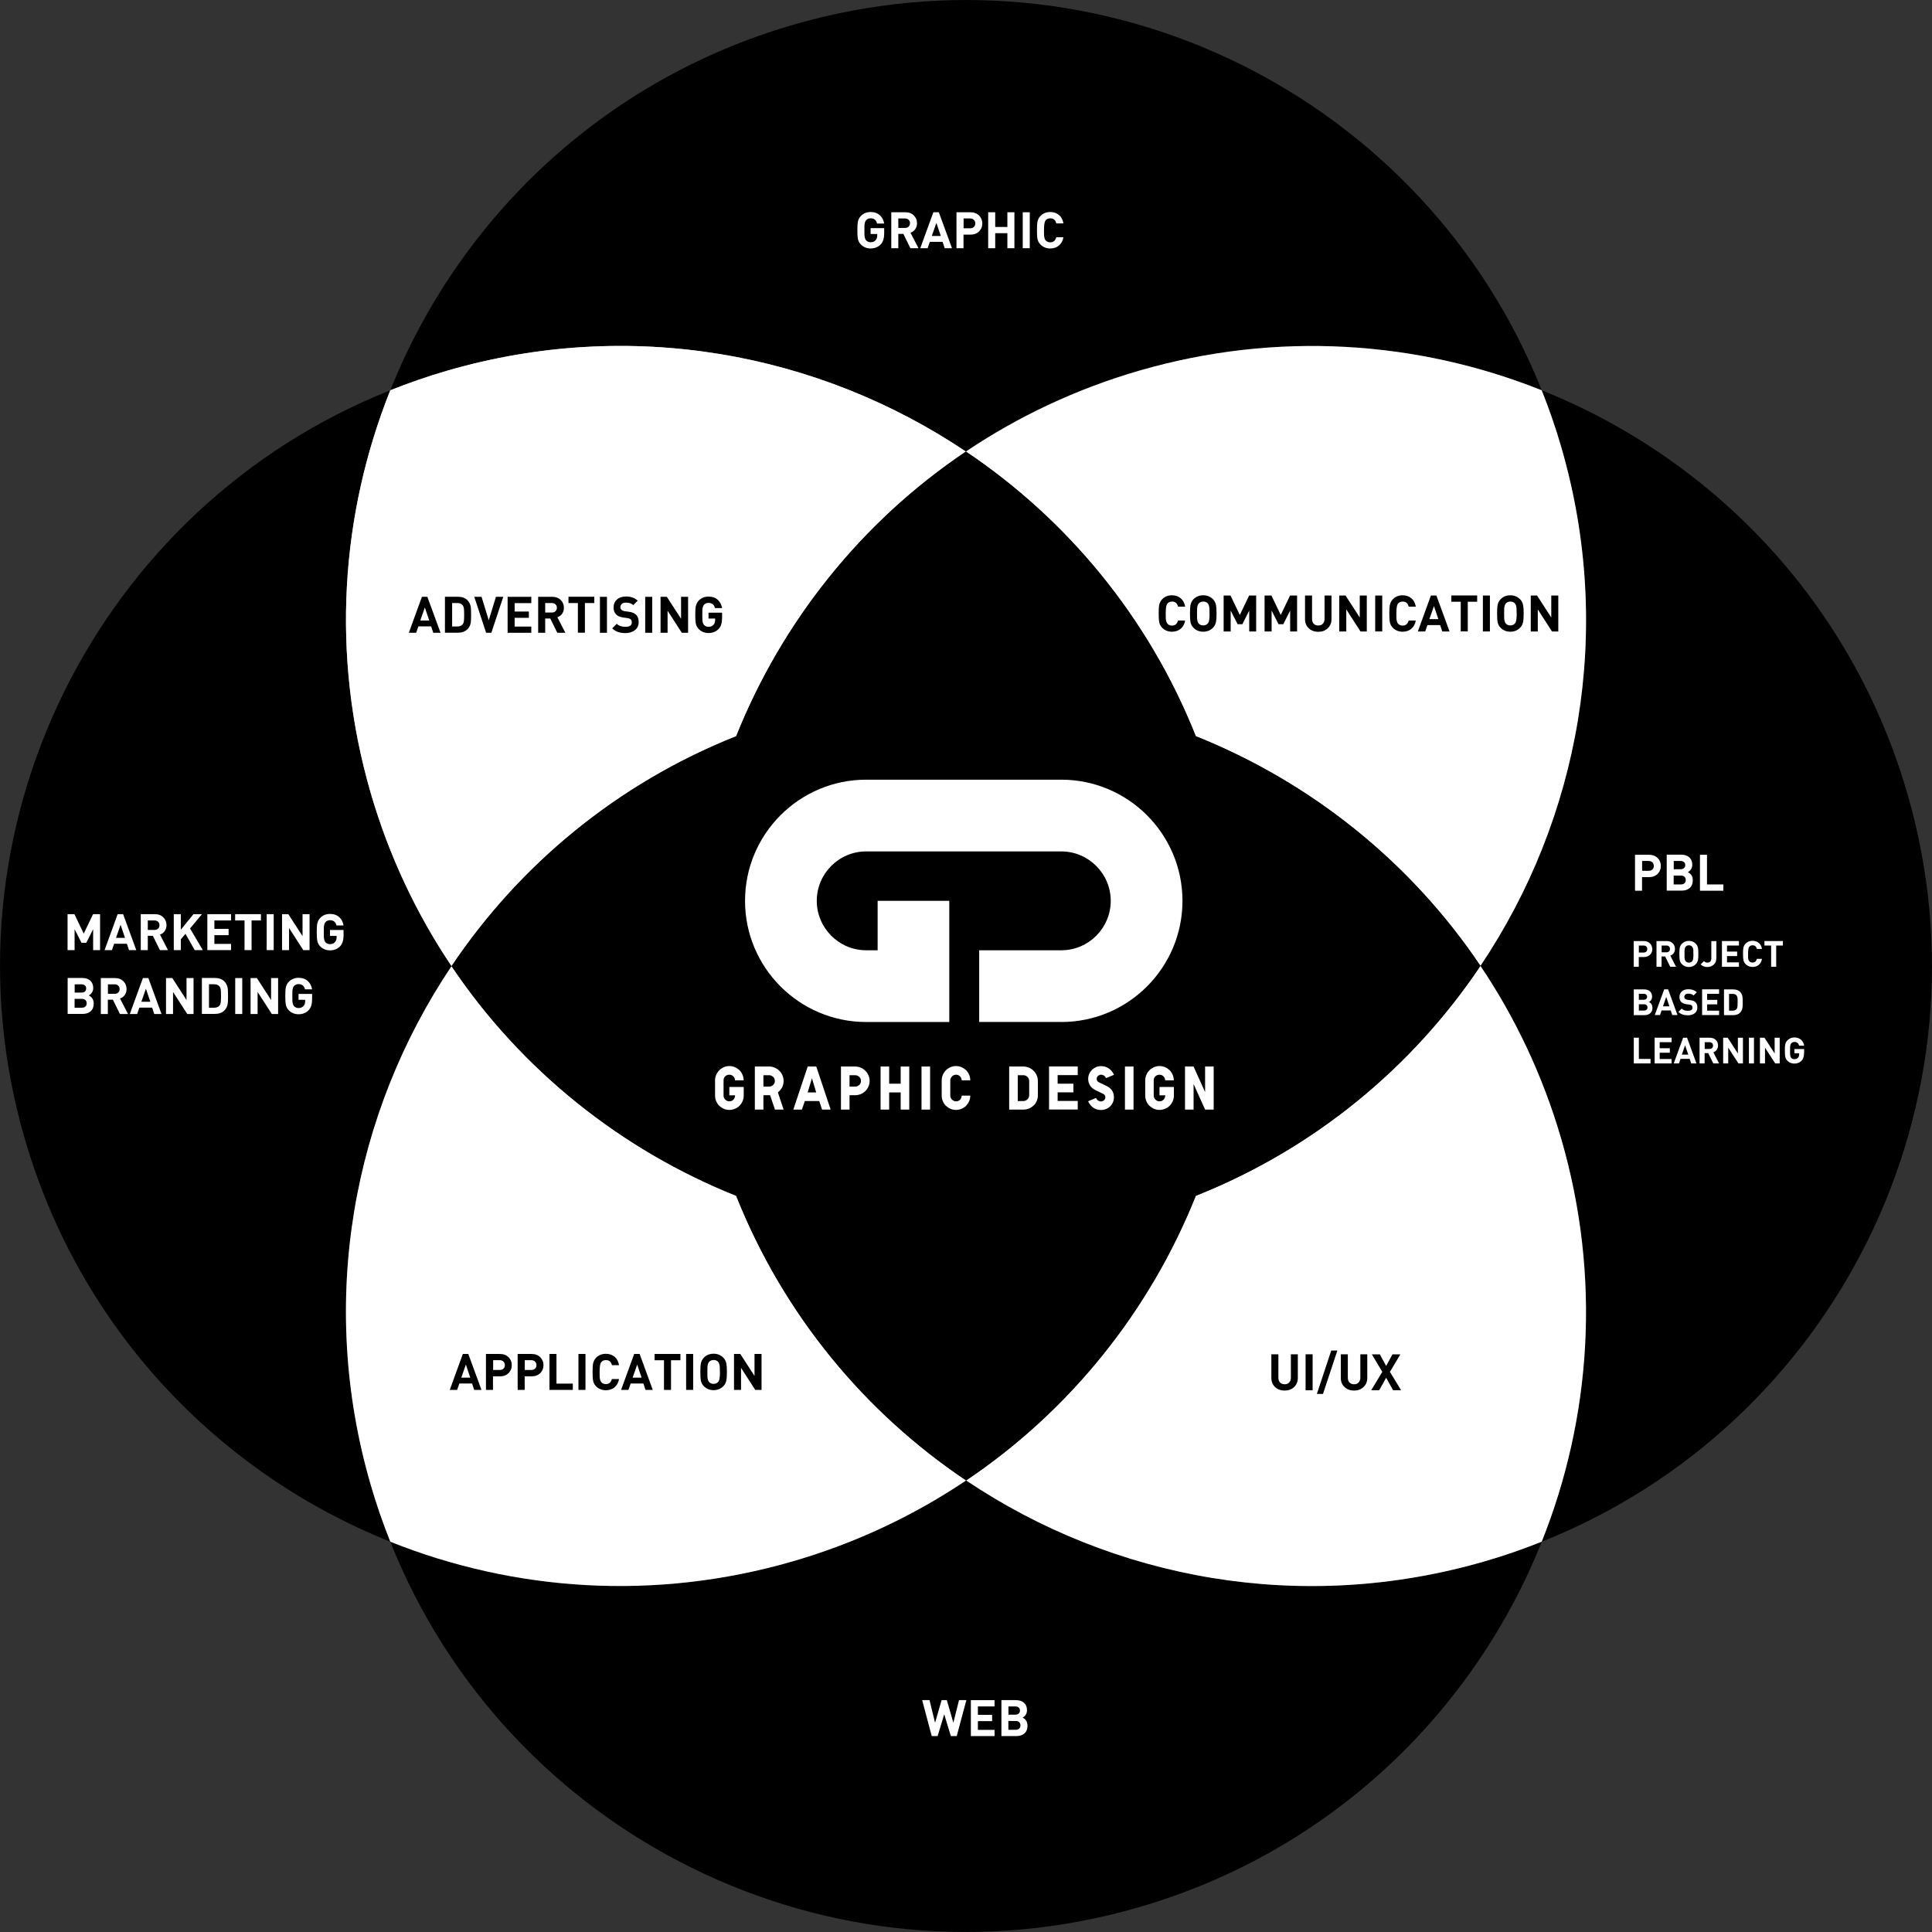 <?xml version="1.0" encoding="UTF-8"?>
<svg id="_レイヤー_2" data-name="レイヤー 2" xmlns="http://www.w3.org/2000/svg" viewBox="0 0 236.47 236.47">
  <rect x="0" y="0" width="236.47" height="236.47" fill="#333333" stroke="none"/>
  <defs>
    <style>
      .cls-1 {
        fill: #010000;
      }

      .cls-2 {
        fill: #fff;
      }

      .cls-3 {
        fill: #999;
      }
    </style>
  </defs>
  <g id="_レイアウト" data-name="レイアウト">
    <g>
      <path class="cls-1" d="M55.27,118.25c-4.27-6.35-7.65-13.47-9.9-21.21-4.9-16.89-3.67-34.11,2.4-49.27C11.88,62.04-7.96,101.53,3.03,139.38c6.78,23.35,23.79,40.94,44.74,49.32-.9-2.26-1.7-4.59-2.4-6.97-6.52-22.45-2.19-45.48,9.9-63.48Z"/>
      <path class="cls-1" d="M233.44,97.09c-6.78-23.35-23.79-40.94-44.74-49.32.9,2.26,1.7,4.59,2.4,6.97,6.52,22.45,2.19,45.48-9.9,63.48,4.27,6.35,7.65,13.47,9.9,21.21,4.9,16.89,3.67,34.11-2.4,49.27,35.89-14.27,55.73-53.76,44.74-91.62Z"/>
      <path class="cls-1" d="M118.25,181.2c-6.35,4.27-13.47,7.65-21.21,9.9-16.89,4.9-34.11,3.67-49.27-2.4,14.27,35.89,53.76,55.73,91.62,44.74,23.35-6.78,40.94-23.79,49.32-44.74-2.26.9-4.59,1.7-6.97,2.4-22.45,6.52-45.48,2.19-63.48-9.9Z"/>
      <path class="cls-2" d="M97.04,191.1c7.75-2.25,14.86-5.63,21.21-9.9-12.35-8.29-22.33-20.24-28.14-34.84-14-5.6-26.24-15.31-34.84-28.11-12.09,18-16.42,41.02-9.9,63.48.69,2.39,1.5,4.71,2.4,6.97,15.16,6.06,32.38,7.3,49.27,2.4Z"/>
      <path class="cls-2" d="M191.1,139.43c-2.25-7.75-5.63-14.86-9.9-21.21-8.29,12.35-20.24,22.33-34.84,28.14-5.6,14-15.31,26.24-28.11,34.84,18,12.09,41.03,16.42,63.48,9.9,2.39-.69,4.71-1.5,6.97-2.4,6.06-15.16,7.3-32.38,2.4-49.27Z"/>
      <path class="cls-1" d="M118.22,55.27c6.35-4.27,13.47-7.65,21.21-9.9,16.89-4.9,34.11-3.67,49.27,2.4C174.43,11.88,134.94-7.96,97.09,3.03c-23.35,6.78-40.94,23.79-49.32,44.74,2.26-.9,4.59-1.7,6.97-2.4,22.45-6.52,45.48-2.19,63.48,9.9Z"/>
      <path class="cls-3" d="M45.37,97.04c2.25,7.75,5.63,14.86,9.9,21.21,8.29-12.35,20.24-22.33,34.84-28.14,5.6-14,15.31-26.24,28.11-34.84-18-12.09-41.02-16.42-63.48-9.9-2.39.69-4.71,1.5-6.97,2.4-6.06,15.16-7.3,32.38-2.4,49.27Z"/>
      <path class="cls-2" d="M45.37,97.04c2.25,7.75,5.63,14.86,9.9,21.21,8.29-12.35,20.24-22.33,34.84-28.14,5.6-14,15.31-26.24,28.11-34.84-18-12.09-41.02-16.42-63.48-9.9-2.39.69-4.71,1.5-6.97,2.4-6.06,15.16-7.3,32.38-2.4,49.27Z"/>
      <path class="cls-2" d="M139.43,45.37c-7.75,2.25-14.86,5.63-21.21,9.9,12.35,8.29,22.33,20.24,28.14,34.84,14,5.6,26.24,15.31,34.84,28.11,12.09-18,16.42-41.02,9.9-63.48-.69-2.39-1.5-4.71-2.4-6.97-15.16-6.06-32.38-7.3-49.27-2.4Z"/>
      <path class="cls-1" d="M146.36,90.11c-5.81-14.6-15.79-26.55-28.14-34.84-12.79,8.6-22.51,20.84-28.11,34.84-14.6,5.81-26.55,15.79-34.84,28.14,8.6,12.79,20.84,22.51,34.84,28.11,5.81,14.6,15.79,26.55,28.14,34.84,12.79-8.6,22.51-20.84,28.11-34.84,14.6-5.81,26.55-15.79,34.84-28.14-8.6-12.79-20.84-22.51-34.84-28.11Z"/>
      <g>
        <path class="cls-2" d="M118.28,208.09l-1.18,4.4h-.72l-.81-2.67-.81,2.67h-.72l-1.17-4.4h.9l.68,2.77.8-2.77h.64l.8,2.77.69-2.77h.9Z"/>
        <path class="cls-2" d="M121.73,212.49h-2.9v-4.4h2.9v.77h-2.04v1.03h1.74v.77h-1.74v1.07h2.04v.77Z"/>
        <path class="cls-2" d="M125.76,211.23c0,.4-.12.71-.37.93-.25.22-.57.33-.98.33h-1.84v-4.4h1.77c.42,0,.76.11,1,.33.24.22.36.52.36.9,0,.22-.06.42-.18.6-.1.14-.22.24-.36.31.4.19.6.52.6.99ZM124.84,209.37c0-.15-.05-.28-.15-.37-.1-.09-.24-.14-.42-.14h-.84v1.01h.84c.18,0,.32-.05.42-.14.1-.09.15-.22.15-.37ZM124.9,211.18c0-.16-.05-.29-.15-.39-.1-.1-.24-.15-.43-.15h-.9v1.08h.9c.18,0,.33-.05.43-.15s.15-.23.15-.39Z"/>
      </g>
      <g>
        <path d="M58.94,170.12h-.9l-.26-.78h-1.56l-.27.78h-.9l1.6-4.4h.67l1.61,4.4ZM57.56,168.62l-.54-1.6-.56,1.6h1.09Z"/>
        <path d="M62.64,167.09c0,.39-.13.71-.38.96-.27.27-.63.41-1.07.41h-.85v1.66h-.86v-4.4h1.71c.44,0,.8.14,1.07.41.25.26.38.58.38.96ZM61.79,167.09c0-.18-.06-.33-.17-.44-.12-.11-.27-.17-.46-.17h-.8v1.2h.8c.19,0,.35-.05.46-.16.12-.11.17-.25.17-.44Z"/>
        <path d="M66.52,167.09c0,.39-.13.71-.38.96-.27.27-.63.41-1.07.41h-.85v1.66h-.86v-4.4h1.71c.44,0,.8.14,1.07.41.25.26.38.58.38.96ZM65.66,167.09c0-.18-.06-.33-.17-.44-.12-.11-.27-.17-.46-.17h-.8v1.2h.8c.19,0,.35-.05.46-.16.12-.11.17-.25.17-.44Z"/>
        <path d="M70.1,170.12h-2.85v-4.4h.86v3.63h2v.77Z"/>
        <path d="M71.66,170.12h-.86v-4.4h.86v4.4Z"/>
        <path d="M75.77,168.77c-.07.45-.26.79-.56,1.04-.28.23-.64.35-1.06.35-.47,0-.87-.16-1.19-.48-.2-.2-.33-.45-.38-.76-.03-.18-.05-.51-.05-.99s.02-.81.05-.99c.06-.31.19-.56.38-.76.32-.32.72-.48,1.19-.48.42,0,.78.12,1.07.36.29.24.47.58.55,1.03h-.87c-.1-.42-.35-.62-.74-.62-.26,0-.46.1-.6.29-.11.16-.17.55-.17,1.18,0,.34,0,.56.01.64.03.28.1.48.2.6.14.15.32.23.55.23.39,0,.64-.21.74-.62h.87Z"/>
        <path d="M79.91,170.12h-.9l-.26-.78h-1.56l-.27.78h-.9l1.6-4.4h.67l1.61,4.4ZM78.53,168.62l-.54-1.6-.56,1.6h1.09Z"/>
        <path d="M83.28,166.49h-1.15v3.63h-.86v-3.63h-1.15v-.77h3.16v.77Z"/>
        <path d="M84.84,170.12h-.86v-4.4h.86v4.4Z"/>
        <path d="M88.97,167.92c0,.48-.02.81-.06.99-.05.3-.18.56-.38.76-.32.32-.72.48-1.19.48s-.87-.16-1.19-.48c-.2-.2-.33-.45-.38-.76-.03-.18-.05-.51-.05-.99s.02-.81.05-.99c.06-.31.19-.56.38-.76.32-.32.72-.48,1.19-.48s.86.16,1.19.48c.2.2.33.46.38.76.04.19.06.52.06.99ZM88.11,167.92c0-.34,0-.55-.01-.64-.03-.27-.09-.47-.2-.59-.14-.16-.32-.23-.55-.23s-.42.08-.56.23c-.11.12-.17.32-.2.59,0,.07-.01.29-.01.64s0,.57.01.64c.03.27.09.47.2.59.14.16.33.23.56.23.25,0,.45-.1.6-.3.11-.15.17-.54.17-1.17Z"/>
        <path d="M93.21,170.12h-.77l-1.74-2.7v2.7h-.86v-4.4h.77l1.74,2.69v-2.69h.86v4.4Z"/>
      </g>
      <g>
        <path class="cls-2" d="M108.22,28.57c0,.6-.14,1.05-.42,1.34-.32.33-.74.5-1.24.5-.47,0-.87-.16-1.19-.48-.2-.2-.33-.45-.38-.76-.03-.18-.05-.51-.05-.99s.02-.81.05-.99c.06-.31.19-.56.38-.76.32-.32.72-.48,1.19-.48s.87.14,1.17.43c.26.25.42.58.49.98h-.87c-.1-.43-.37-.64-.79-.64-.23,0-.41.08-.55.23-.11.12-.17.32-.2.59,0,.07-.01.29-.01.64s0,.57.01.64c.03.28.09.48.2.6.14.15.32.23.55.23.26,0,.46-.08.61-.25.13-.14.2-.34.2-.59v-.17h-.81v-.72h1.66v.64Z"/>
        <path class="cls-2" d="M112.42,30.38h-.99l-.86-1.75h-.62v1.75h-.86v-4.4h1.72c.44,0,.79.13,1.05.4.25.25.38.57.38.95,0,.29-.08.54-.24.75-.14.19-.33.32-.56.4l.98,1.9ZM111.38,27.32c0-.17-.06-.31-.17-.42-.12-.11-.27-.16-.45-.16h-.81v1.16h.81c.19,0,.34-.05.45-.16s.17-.25.17-.42Z"/>
        <path class="cls-2" d="M116.53,30.38h-.9l-.26-.78h-1.56l-.27.78h-.9l1.6-4.4h.67l1.61,4.4ZM115.15,28.88l-.54-1.6-.56,1.6h1.09Z"/>
        <path class="cls-2" d="M120.23,27.35c0,.39-.13.71-.38.96-.27.27-.63.41-1.07.41h-.85v1.66h-.86v-4.4h1.71c.44,0,.8.14,1.07.41.25.26.38.58.38.96ZM119.37,27.35c0-.18-.06-.33-.17-.44-.12-.11-.27-.17-.46-.17h-.8v1.2h.8c.19,0,.35-.05.46-.16s.17-.25.17-.44Z"/>
        <path class="cls-2" d="M124.16,30.38h-.86v-1.84h-1.49v1.84h-.86v-4.4h.86v1.8h1.49v-1.8h.86v4.4Z"/>
        <path class="cls-2" d="M126.04,30.38h-.86v-4.4h.86v4.4Z"/>
        <path class="cls-2" d="M130.16,29.02c-.07.45-.26.79-.56,1.04-.28.23-.64.35-1.06.35-.47,0-.87-.16-1.19-.48-.2-.2-.33-.45-.38-.76-.03-.18-.05-.51-.05-.99s.02-.81.05-.99c.06-.31.19-.56.38-.76.32-.32.72-.48,1.19-.48.42,0,.78.12,1.07.36.29.24.47.58.55,1.03h-.87c-.1-.42-.35-.62-.74-.62-.26,0-.46.1-.6.29-.11.16-.17.55-.17,1.18,0,.34,0,.56.01.64.03.28.1.48.2.6.14.15.32.23.55.23.39,0,.64-.21.74-.62h.87Z"/>
      </g>
      <g>
        <path d="M158.85,168.65c0,.46-.15.83-.46,1.12-.31.29-.69.43-1.16.43s-.85-.14-1.16-.43c-.31-.29-.46-.66-.46-1.12v-2.89h.86v2.86c0,.25.07.45.2.59.14.14.32.22.56.22s.42-.07.56-.22c.14-.14.21-.34.21-.59v-2.86h.85v2.89Z"/>
        <path d="M160.66,170.16h-.86v-4.4h.86v4.4Z"/>
        <path d="M163.69,165.3l-1.76,5.31h-.75l1.76-5.31h.75Z"/>
        <path d="M167.35,168.65c0,.46-.15.83-.46,1.12-.31.29-.69.43-1.16.43s-.85-.14-1.16-.43c-.31-.29-.46-.66-.46-1.12v-2.89h.86v2.86c0,.25.07.45.2.59.14.14.32.22.56.22s.42-.07.56-.22c.14-.14.21-.34.21-.59v-2.86h.85v2.89Z"/>
        <path d="M171.49,170.16h-.98l-.85-1.53-.85,1.53h-.98l1.36-2.25-1.28-2.14h.98l.77,1.42.77-1.42h.97l-1.28,2.14,1.37,2.25Z"/>
      </g>
      <g>
        <path class="cls-2" d="M12.26,116.29h-.86v-2.56l-.84,1.67h-.58l-.85-1.67v2.56h-.86v-4.4h.84l1.14,2.38,1.14-2.38h.86v4.4Z"/>
        <path class="cls-2" d="M16.69,116.29h-.9l-.26-.78h-1.56l-.27.78h-.9l1.6-4.4h.67l1.61,4.4ZM15.3,114.79l-.54-1.6-.56,1.6h1.09Z"/>
        <path class="cls-2" d="M20.56,116.29h-.99l-.86-1.75h-.62v1.75h-.86v-4.4h1.72c.44,0,.79.13,1.05.4s.38.57.38.95c0,.29-.08.54-.24.75-.14.19-.33.32-.56.4l.98,1.9ZM19.52,113.24c0-.17-.06-.31-.17-.42s-.27-.16-.45-.16h-.81v1.16h.81c.19,0,.34-.05.45-.16.12-.11.17-.25.17-.42Z"/>
        <path class="cls-2" d="M24.83,116.29h-1l-1.13-2-.57.68v1.32h-.86v-4.4h.86v1.91l1.55-1.91h1.04l-1.46,1.75,1.56,2.65Z"/>
        <path class="cls-2" d="M28.28,116.29h-2.9v-4.4h2.9v.77h-2.04v1.03h1.74v.77h-1.74v1.07h2.04v.77Z"/>
        <path class="cls-2" d="M31.94,112.66h-1.15v3.63h-.86v-3.63h-1.15v-.77h3.16v.77Z"/>
        <path class="cls-2" d="M33.5,116.29h-.86v-4.4h.86v4.4Z"/>
        <path class="cls-2" d="M37.89,116.29h-.77l-1.74-2.7v2.7h-.86v-4.4h.77l1.74,2.69v-2.69h.86v4.4Z"/>
        <path class="cls-2" d="M42.05,114.48c0,.6-.14,1.05-.42,1.34-.32.33-.74.5-1.24.5-.47,0-.87-.16-1.19-.48-.2-.2-.33-.45-.38-.76-.03-.18-.05-.51-.05-.99s.02-.81.05-.99c.06-.31.19-.56.38-.76.32-.32.72-.48,1.19-.48s.87.14,1.17.43c.26.25.42.58.49.98h-.87c-.1-.43-.37-.64-.79-.64-.23,0-.41.08-.55.23-.11.12-.17.32-.2.59,0,.07-.01.29-.01.64s0,.57.01.64c.03.28.09.48.2.6.14.15.32.23.55.23.26,0,.46-.08.61-.25.13-.14.2-.34.2-.59v-.17h-.81v-.72h1.66v.64Z"/>
      </g>
      <g>
        <path class="cls-2" d="M11.47,122.84c0,.4-.12.71-.37.93-.25.22-.57.33-.98.33h-1.84v-4.4h1.77c.42,0,.76.11,1,.33.24.22.36.52.36.9,0,.22-.06.42-.19.6-.1.14-.22.24-.36.31.4.19.61.52.61.99ZM10.55,120.99c0-.15-.05-.28-.15-.37-.1-.09-.24-.14-.42-.14h-.84v1.01h.84c.18,0,.32-.05.42-.14.1-.09.15-.22.15-.37ZM10.61,122.8c0-.16-.05-.29-.15-.39-.1-.1-.24-.15-.43-.15h-.9v1.08h.9c.18,0,.33-.05.43-.15s.15-.23.15-.39Z"/>
        <path class="cls-2" d="M15.67,124.11h-.99l-.86-1.75h-.62v1.75h-.86v-4.4h1.72c.44,0,.79.13,1.05.4.25.25.38.57.38.95,0,.29-.08.54-.24.75-.14.19-.33.32-.56.4l.98,1.9ZM14.64,121.06c0-.17-.06-.31-.17-.42-.12-.11-.27-.16-.45-.16h-.81v1.16h.81c.19,0,.34-.05.45-.16.12-.11.17-.25.17-.42Z"/>
        <path class="cls-2" d="M19.78,124.11h-.9l-.26-.78h-1.56l-.27.78h-.9l1.6-4.4h.67l1.61,4.4ZM18.4,122.61l-.54-1.6-.56,1.6h1.09Z"/>
        <path class="cls-2" d="M23.69,124.11h-.77l-1.74-2.7v2.7h-.86v-4.4h.77l1.74,2.69v-2.69h.86v4.4Z"/>
        <path class="cls-2" d="M27.91,121.89c0,.49-.01.81-.04.96-.05.34-.19.62-.41.83-.28.28-.67.42-1.16.42h-1.59v-4.4h1.59c.49,0,.88.14,1.16.42.22.22.35.49.41.82.02.15.04.46.04.95ZM27.05,121.89c0-.35-.01-.6-.03-.75-.02-.17-.08-.3-.15-.4-.15-.18-.36-.27-.64-.27h-.65v2.87h.65c.28,0,.49-.09.64-.27.08-.09.13-.23.15-.41.02-.15.03-.41.03-.77Z"/>
        <path class="cls-2" d="M29.65,124.11h-.86v-4.4h.86v4.4Z"/>
        <path class="cls-2" d="M34.04,124.11h-.77l-1.74-2.7v2.7h-.86v-4.4h.77l1.74,2.69v-2.69h.86v4.4Z"/>
        <path class="cls-2" d="M38.2,122.3c0,.6-.14,1.05-.42,1.34-.32.33-.74.5-1.24.5-.47,0-.87-.16-1.19-.48-.2-.2-.33-.45-.38-.76-.03-.18-.05-.51-.05-.99s.02-.81.05-.99c.06-.31.19-.56.38-.76.32-.32.72-.48,1.19-.48s.87.14,1.17.43c.26.25.42.58.49.98h-.87c-.1-.43-.37-.64-.79-.64-.23,0-.41.08-.55.23-.11.12-.17.32-.2.59,0,.07-.01.29-.01.64s0,.57.01.64c.03.28.09.48.2.6.14.15.32.23.55.23.26,0,.46-.08.61-.25.13-.14.2-.34.2-.59v-.17h-.81v-.72h1.66v.64Z"/>
      </g>
      <g>
        <path d="M145.06,75.93c-.07.45-.26.79-.56,1.04-.28.23-.64.35-1.06.35-.47,0-.87-.16-1.19-.48-.2-.2-.33-.45-.38-.76-.03-.18-.05-.51-.05-.99s.02-.81.05-.99c.06-.31.19-.56.38-.76.32-.32.72-.48,1.19-.48.42,0,.78.12,1.07.36.29.24.47.58.55,1.03h-.87c-.1-.42-.35-.62-.74-.62-.26,0-.46.1-.6.29-.11.16-.17.55-.17,1.18,0,.34,0,.56.01.64.03.28.1.48.2.6.14.15.32.23.55.23.39,0,.64-.21.74-.62h.87Z"/>
        <path d="M148.9,75.09c0,.48-.02.81-.06.99-.05.3-.18.56-.38.76-.32.32-.72.48-1.19.48s-.87-.16-1.19-.48c-.2-.2-.33-.45-.38-.76-.03-.18-.05-.51-.05-.99s.02-.81.05-.99c.06-.31.19-.56.38-.76.32-.32.72-.48,1.19-.48s.86.16,1.19.48c.2.2.33.46.38.76.04.19.06.52.06.99ZM148.04,75.09c0-.34,0-.55-.01-.64-.03-.27-.09-.47-.2-.59-.14-.16-.32-.23-.55-.23s-.42.08-.56.23c-.11.12-.17.32-.2.59,0,.07-.01.29-.01.64s0,.57.01.64c.03.27.09.47.2.59.14.16.33.23.56.23.25,0,.45-.1.6-.3.11-.15.17-.54.17-1.17Z"/>
        <path d="M153.76,77.29h-.86v-2.56l-.84,1.67h-.58l-.85-1.67v2.56h-.86v-4.4h.84l1.14,2.38,1.14-2.38h.86v4.4Z"/>
        <path d="M158.77,77.29h-.86v-2.56l-.84,1.67h-.58l-.85-1.67v2.56h-.86v-4.4h.84l1.14,2.38,1.14-2.38h.86v4.4Z"/>
        <path d="M162.97,75.78c0,.46-.15.83-.46,1.12-.31.29-.69.43-1.16.43s-.85-.14-1.16-.43c-.31-.29-.46-.66-.46-1.12v-2.89h.86v2.86c0,.25.07.45.2.59.14.14.32.22.56.22s.42-.07.56-.22c.14-.14.21-.34.21-.59v-2.86h.85v2.89Z"/>
        <path d="M167.29,77.29h-.77l-1.74-2.7v2.7h-.86v-4.4h.77l1.74,2.69v-2.69h.86v4.4Z"/>
        <path d="M169.18,77.29h-.86v-4.4h.86v4.4Z"/>
        <path d="M173.29,75.93c-.07.45-.26.79-.56,1.04-.28.23-.64.35-1.06.35-.47,0-.87-.16-1.19-.48-.2-.2-.33-.45-.38-.76-.03-.18-.05-.51-.05-.99s.02-.81.05-.99c.06-.31.19-.56.38-.76.32-.32.72-.48,1.19-.48.42,0,.78.12,1.07.36.29.24.47.58.55,1.03h-.87c-.1-.42-.35-.62-.74-.62-.26,0-.46.1-.6.29-.11.16-.17.55-.17,1.18,0,.34,0,.56.01.64.03.28.1.48.2.6.14.15.32.23.55.23.39,0,.64-.21.74-.62h.87Z"/>
        <path d="M177.43,77.29h-.9l-.26-.78h-1.56l-.27.78h-.9l1.6-4.4h.67l1.61,4.4ZM176.05,75.78l-.54-1.6-.56,1.6h1.09Z"/>
        <path d="M180.8,73.65h-1.15v3.63h-.86v-3.63h-1.15v-.77h3.16v.77Z"/>
        <path d="M182.36,77.29h-.86v-4.4h.86v4.4Z"/>
        <path d="M186.49,75.09c0,.48-.02.81-.06.99-.05.3-.18.56-.38.76-.32.32-.72.48-1.19.48s-.87-.16-1.19-.48c-.2-.2-.33-.45-.38-.76-.03-.18-.05-.51-.05-.99s.02-.81.05-.99c.06-.31.19-.56.38-.76.32-.32.72-.48,1.19-.48s.86.16,1.19.48c.2.2.33.46.38.76.04.19.06.52.06.99ZM185.63,75.09c0-.34,0-.55-.01-.64-.03-.27-.09-.47-.2-.59-.14-.16-.32-.23-.55-.23s-.42.08-.56.23c-.11.12-.17.32-.2.59,0,.07-.01.29-.01.64s0,.57.01.64c.03.27.09.47.2.59.14.16.33.23.56.23.25,0,.45-.1.6-.3.11-.15.17-.54.17-1.17Z"/>
        <path d="M190.73,77.29h-.77l-1.74-2.7v2.7h-.86v-4.4h.77l1.74,2.69v-2.69h.86v4.4Z"/>
      </g>
      <g>
        <g>
          <path class="cls-2" d="M89.96,132.24c0-.2-.07-.37-.2-.5-.14-.13-.3-.2-.5-.2s-.36.07-.5.2c-.14.14-.2.3-.2.5v1.86c0,.1.02.19.06.27.04.09.09.16.15.22.06.06.14.11.22.15.09.04.18.06.27.06.21,0,.38-.07.51-.21.13-.14.2-.31.2-.53h-.7v-1.02h1.76v1.05c0,.25-.05.48-.14.69-.09.21-.22.4-.38.56-.16.16-.34.28-.56.37-.21.09-.44.14-.68.14s-.47-.05-.68-.14c-.21-.09-.4-.22-.56-.37-.16-.16-.28-.35-.37-.56-.09-.21-.14-.44-.14-.68v-1.86c0-.24.05-.47.14-.68.09-.21.22-.4.37-.56.16-.16.35-.28.56-.38.21-.09.44-.14.68-.14s.47.05.68.14c.21.09.4.22.56.37.16.16.28.35.37.56.09.21.14.44.14.68h-1.05Z"/>
          <path class="cls-2" d="M95.9,135.81h-1.05l-.59-1.76h-.82v1.76h-1.05v-5.27h1.76c.24,0,.47.05.68.14.21.09.4.22.56.38.16.16.29.34.38.56.09.21.14.44.14.68,0,.56-.23,1.03-.7,1.4l.7,2.11ZM93.44,133h.7c.1,0,.19-.02.27-.06.09-.04.16-.09.23-.15.07-.06.12-.14.15-.22.04-.09.05-.18.05-.27s-.02-.19-.05-.27c-.04-.09-.09-.16-.15-.22-.07-.06-.14-.11-.23-.15-.09-.04-.18-.06-.27-.06h-.7v1.41Z"/>
          <path class="cls-2" d="M98.51,134.76l-.36,1.05h-1.05l1.76-5.27h1.05l1.76,5.27h-1.05l-.35-1.05h-1.76ZM99.38,131.98l-.53,1.73h1.05l-.52-1.73Z"/>
          <path class="cls-2" d="M104.68,130.54c.24,0,.47.05.68.14.21.09.4.22.56.38.16.16.29.34.38.56.09.21.14.44.14.68s-.05.47-.14.68c-.09.21-.22.4-.38.56-.16.16-.34.28-.56.37-.21.09-.44.14-.68.14h-.7v1.76h-1.05v-5.27h1.76ZM103.98,133h.7c.1,0,.19-.02.27-.06.09-.04.16-.09.23-.15.07-.06.12-.14.15-.22.04-.09.05-.18.05-.27s-.02-.19-.05-.27c-.04-.09-.09-.16-.15-.22-.07-.06-.14-.11-.23-.15-.09-.04-.18-.06-.27-.06h-.7v1.41Z"/>
          <path class="cls-2" d="M111.29,135.81h-1.05v-2.1h-1.41v2.1h-1.05v-5.27h1.05v2.1h1.41v-2.1h1.05v5.27Z"/>
          <path class="cls-2" d="M112.79,135.81v-5.27h1.05v5.27h-1.05Z"/>
          <path class="cls-2" d="M117.71,132.24c0-.1-.02-.19-.06-.28-.04-.09-.09-.16-.15-.22-.06-.06-.14-.11-.22-.15-.09-.04-.18-.05-.27-.05-.1,0-.19.02-.28.06-.09.04-.16.09-.22.16-.06.07-.11.14-.15.22-.04.08-.05.17-.05.26v1.86c0,.1.02.19.06.27.04.09.09.16.15.22.06.06.14.11.22.15.09.04.18.06.27.06.2,0,.36-.06.49-.19s.2-.3.21-.51h1.05c0,.24-.05.47-.14.68-.09.21-.22.4-.37.56-.16.16-.35.28-.56.37-.21.09-.44.14-.68.14s-.47-.05-.68-.14c-.21-.09-.4-.22-.56-.37-.16-.16-.28-.35-.37-.56-.09-.21-.14-.44-.14-.68v-1.86c0-.24.05-.47.14-.68.09-.21.22-.4.37-.56.16-.16.35-.28.56-.38.21-.09.44-.14.68-.14s.47.05.68.14c.21.09.4.22.56.37.16.16.28.35.37.56.09.21.14.44.14.68h-1.05Z"/>
          <path class="cls-2" d="M123.51,130.54h1.76c.24,0,.47.05.68.14.21.09.4.22.56.38.16.16.29.34.38.56.09.21.14.44.14.68v1.76c0,.27-.05.51-.15.73-.1.22-.23.4-.4.55-.17.15-.35.27-.56.35-.21.08-.42.12-.64.12h-1.76v-5.27ZM125.27,134.76c.1,0,.19-.02.27-.06.09-.04.16-.09.22-.15s.11-.14.15-.22c.04-.09.06-.18.06-.27v-1.76c0-.1-.02-.19-.06-.27-.04-.09-.09-.16-.15-.22-.06-.06-.14-.11-.22-.15-.09-.04-.18-.06-.27-.06h-.7v3.16h.7Z"/>
          <path class="cls-2" d="M131.91,130.54v1.05h-2.46v1.05h1.93v1.06h-1.93v1.05h2.46v1.05h-3.51v-5.27h3.51Z"/>
          <path class="cls-2" d="M134.15,134.39c.07.14.15.24.25.31.1.07.22.11.35.11.15,0,.27-.05.38-.15s.16-.22.16-.35c0-.11-.02-.2-.07-.27s-.11-.12-.2-.16l-.92-.44c-.3-.15-.53-.34-.68-.58-.15-.24-.23-.5-.23-.8,0-.22.04-.42.12-.61.08-.19.2-.36.34-.5.14-.14.31-.25.5-.34.19-.08.4-.12.62-.12.35,0,.66.09.94.28.28.19.49.45.64.78l-.98.41c-.06-.14-.14-.24-.25-.31-.1-.07-.22-.11-.35-.11-.15,0-.27.05-.38.15s-.16.22-.16.35c0,.1.02.18.07.26s.11.13.2.17l.92.44c.61.29.92.75.92,1.38,0,.22-.04.43-.12.62-.08.19-.2.36-.34.5s-.31.25-.51.33-.4.12-.62.12c-.35,0-.66-.09-.93-.28-.27-.19-.48-.45-.64-.79l.97-.41Z"/>
          <path class="cls-2" d="M137.69,135.81v-5.27h1.05v5.27h-1.05Z"/>
          <path class="cls-2" d="M142.61,132.24c0-.2-.07-.37-.2-.5-.14-.13-.3-.2-.5-.2s-.36.07-.5.2c-.14.14-.2.3-.2.5v1.86c0,.1.02.19.06.27.04.09.09.16.15.22.06.06.14.11.22.15.09.04.18.06.27.06.21,0,.38-.07.51-.21.13-.14.2-.31.2-.53h-.7v-1.02h1.76v1.05c0,.25-.05.48-.14.69-.09.21-.22.4-.38.56-.16.16-.34.28-.56.37-.21.09-.44.14-.68.14s-.47-.05-.68-.14c-.21-.09-.4-.22-.56-.37s-.28-.35-.37-.56c-.09-.21-.14-.44-.14-.68v-1.86c0-.24.05-.47.14-.68.09-.21.22-.4.37-.56.16-.16.35-.28.56-.38.21-.09.44-.14.68-.14s.47.05.68.14c.21.09.4.22.56.37.16.16.28.35.37.56.09.21.14.44.14.68h-1.05Z"/>
          <path class="cls-2" d="M146.09,135.81h-1.05v-5.27h1.05l1.41,3.13v-3.13h1.05v5.27h-1.05l-1.41-3.13v3.13Z"/>
        </g>
        <path class="cls-2" d="M129.9,125.08h-10.05v-8.77h10.05c3.34,0,6.05-2.72,6.05-6.05s-2.72-6.05-6.05-6.05h-23.88c-3.34,0-6.05,2.72-6.05,6.05s2.72,6.05,6.05,6.05h1.4v-6.05h8.77v14.83h-10.17c-8.18,0-14.83-6.65-14.83-14.83s6.65-14.83,14.83-14.83h23.88c8.17,0,14.83,6.65,14.83,14.83s-6.65,14.83-14.83,14.83Z"/>
      </g>
      <g>
        <path class="cls-2" d="M203.28,105.99c0,.39-.13.71-.38.96-.27.27-.63.41-1.07.41h-.85v1.66h-.86v-4.4h1.71c.44,0,.8.14,1.07.41.25.25.38.58.38.96ZM202.42,105.99c0-.18-.06-.33-.17-.44s-.27-.17-.46-.17h-.8v1.2h.8c.19,0,.35-.05.46-.16.12-.11.17-.25.17-.44Z"/>
        <path class="cls-2" d="M207.19,107.75c0,.4-.12.71-.37.93-.25.22-.57.33-.98.33h-1.84v-4.4h1.77c.42,0,.76.11,1,.33.24.22.36.52.36.9,0,.22-.06.42-.19.6-.1.14-.22.24-.36.31.4.19.61.52.61.99ZM206.27,105.89c0-.15-.05-.28-.15-.37s-.24-.14-.42-.14h-.84v1.01h.84c.18,0,.32-.05.42-.14.1-.09.15-.22.15-.37ZM206.33,107.71c0-.16-.05-.29-.15-.39s-.24-.15-.43-.15h-.9v1.08h.9c.18,0,.33-.05.43-.15s.15-.23.15-.39Z"/>
        <path class="cls-2" d="M210.92,109.02h-2.85v-4.4h.86v3.63h2v.77Z"/>
        <path class="cls-2" d="M202.24,116.16c0,.28-.09.51-.28.69-.19.19-.45.29-.77.29h-.61v1.19h-.62v-3.15h1.22c.32,0,.57.1.77.29.18.18.28.41.28.69ZM201.62,116.16c0-.13-.04-.23-.12-.31-.08-.08-.19-.12-.33-.12h-.58v.86h.58c.14,0,.25-.04.33-.12.08-.08.12-.18.12-.31Z"/>
        <path class="cls-2" d="M205.14,118.33h-.71l-.62-1.26h-.44v1.26h-.62v-3.15h1.24c.31,0,.56.09.75.28s.27.41.27.68c0,.21-.06.39-.17.54-.1.13-.24.23-.4.29l.7,1.36ZM204.4,116.14c0-.12-.04-.22-.12-.3-.08-.08-.19-.11-.32-.11h-.58v.83h.58c.13,0,.24-.04.32-.11.08-.08.12-.18.12-.3Z"/>
        <path class="cls-2" d="M207.87,116.76c0,.34-.01.58-.04.71-.04.22-.13.4-.27.54-.23.23-.51.35-.85.35s-.62-.12-.85-.35c-.14-.14-.23-.32-.27-.54-.02-.13-.04-.37-.04-.71s.01-.58.04-.71c.04-.22.13-.4.27-.54.23-.23.51-.35.85-.35s.62.11.85.35c.14.14.24.33.27.54.03.13.04.37.04.71ZM207.26,116.76c0-.24,0-.4,0-.46-.02-.19-.07-.34-.15-.43-.1-.11-.23-.17-.39-.17s-.3.06-.4.17c-.08.09-.12.23-.14.43,0,.05,0,.21,0,.46s0,.41,0,.46c.02.19.07.34.14.43.1.11.23.17.4.17.18,0,.33-.07.43-.21.08-.11.12-.39.12-.84Z"/>
        <path class="cls-2" d="M210.07,117.3c0,.33-.11.6-.34.79-.21.18-.46.27-.77.27s-.6-.11-.81-.32l.41-.4c.12.12.25.18.4.18.33,0,.5-.18.5-.54v-2.09h.62v2.12Z"/>
        <path class="cls-2" d="M212.84,118.33h-2.08v-3.15h2.08v.55h-1.46v.74h1.24v.55h-1.24v.77h1.46v.55Z"/>
        <path class="cls-2" d="M215.66,117.36c-.05.32-.19.57-.4.74-.2.17-.46.25-.76.25-.34,0-.62-.12-.85-.35-.14-.14-.23-.32-.27-.54-.02-.13-.04-.37-.04-.71s.01-.58.04-.71c.04-.22.13-.4.27-.54.23-.23.51-.35.85-.35.3,0,.56.09.77.26.21.17.34.42.39.74h-.62c-.07-.3-.25-.45-.53-.45-.19,0-.33.07-.43.21-.08.11-.12.39-.12.85,0,.25,0,.4,0,.46.02.2.07.34.15.43.1.11.23.16.39.16.28,0,.46-.15.53-.45h.62Z"/>
        <path class="cls-2" d="M218.22,115.73h-.82v2.6h-.62v-2.6h-.82v-.55h2.26v.55Z"/>
        <path class="cls-2" d="M202.26,123.34c0,.29-.09.51-.27.67-.18.16-.41.24-.7.24h-1.32v-3.15h1.27c.3,0,.54.08.71.24.17.16.26.37.26.65,0,.16-.04.3-.13.43-.07.1-.16.17-.26.22.29.14.43.37.43.71ZM201.6,122c0-.11-.04-.2-.11-.26-.07-.07-.17-.1-.3-.1h-.6v.73h.6c.13,0,.23-.03.3-.1s.11-.15.11-.26ZM201.65,123.31c0-.11-.04-.2-.11-.28s-.17-.11-.31-.11h-.64v.77h.64c.13,0,.23-.04.31-.11s.11-.17.11-.28Z"/>
        <path class="cls-2" d="M205.32,124.24h-.64l-.19-.56h-1.12l-.19.56h-.64l1.15-3.15h.48l1.15,3.15ZM204.33,123.17l-.39-1.15-.4,1.15h.78Z"/>
        <path class="cls-2" d="M207.75,123.32c0,.3-.11.53-.33.7s-.5.25-.84.25c-.49,0-.88-.14-1.15-.42l.4-.4c.18.18.43.27.76.27.37,0,.56-.13.56-.39,0-.12-.03-.21-.09-.26-.06-.06-.16-.1-.28-.11l-.38-.05c-.56-.08-.84-.37-.84-.88,0-.29.1-.52.3-.69.2-.18.46-.26.8-.26.42,0,.76.12,1.02.37l-.39.39c-.15-.14-.37-.22-.65-.22-.16,0-.28.04-.36.11-.08.08-.13.17-.13.29,0,.09.03.17.1.23.07.06.16.1.29.12l.37.05c.27.04.47.12.6.24.16.15.24.38.24.67Z"/>
        <path class="cls-2" d="M210.41,124.24h-2.08v-3.15h2.08v.55h-1.46v.74h1.24v.55h-1.24v.77h1.46v.55Z"/>
        <path class="cls-2" d="M213.3,122.66c0,.35,0,.58-.03.69-.04.24-.14.44-.29.6-.2.2-.48.3-.83.3h-1.14v-3.15h1.14c.35,0,.63.1.83.3.16.16.25.35.29.58.02.11.03.33.03.68ZM212.68,122.66c0-.25,0-.43-.02-.54-.02-.12-.06-.22-.11-.28-.11-.13-.26-.19-.46-.19h-.46v2.05h.46c.2,0,.35-.07.46-.19.06-.07.09-.17.11-.3.01-.11.02-.29.02-.55Z"/>
        <path class="cls-2" d="M202.02,130.16h-2.05v-3.15h.62v2.6h1.43v.55Z"/>
        <path class="cls-2" d="M204.6,130.16h-2.08v-3.15h2.08v.55h-1.46v.74h1.24v.55h-1.24v.77h1.46v.55Z"/>
        <path class="cls-2" d="M207.64,130.16h-.64l-.19-.56h-1.12l-.19.56h-.64l1.15-3.15h.48l1.15,3.15ZM206.64,129.08l-.39-1.15-.4,1.15h.78Z"/>
        <path class="cls-2" d="M210.41,130.16h-.71l-.62-1.26h-.44v1.26h-.62v-3.15h1.24c.31,0,.56.09.75.28s.27.41.27.68c0,.21-.06.39-.17.54-.1.13-.24.23-.4.29l.7,1.36ZM209.67,127.97c0-.12-.04-.22-.12-.3-.08-.08-.19-.11-.32-.11h-.58v.83h.58c.13,0,.24-.04.32-.11.08-.08.12-.18.12-.3Z"/>
        <path class="cls-2" d="M213.33,130.16h-.55l-1.25-1.93v1.93h-.62v-3.15h.55l1.25,1.93v-1.93h.62v3.15Z"/>
        <path class="cls-2" d="M214.68,130.16h-.62v-3.15h.62v3.15Z"/>
        <path class="cls-2" d="M217.83,130.16h-.55l-1.25-1.93v1.93h-.62v-3.15h.55l1.25,1.93v-1.93h.62v3.15Z"/>
        <path class="cls-2" d="M220.81,128.86c0,.43-.1.75-.3.96-.23.24-.53.36-.89.36-.34,0-.62-.12-.85-.35-.14-.14-.23-.32-.27-.54-.02-.13-.04-.37-.04-.71s.01-.58.04-.71c.04-.22.13-.4.28-.54.23-.23.51-.35.85-.35s.62.1.84.31c.19.18.3.41.35.7h-.62c-.07-.31-.26-.46-.57-.46-.16,0-.29.06-.39.17-.08.09-.12.23-.14.43,0,.05,0,.21,0,.46s0,.41,0,.46c.02.2.07.34.14.43.1.11.23.16.39.16.19,0,.33-.06.44-.18.09-.1.14-.24.14-.42v-.12h-.58v-.52h1.19v.46Z"/>
      </g>
      <g>
        <path d="M53.93,77.45h-.9l-.26-.78h-1.56l-.27.78h-.9l1.6-4.4h.67l1.61,4.4ZM52.54,75.95l-.54-1.6-.56,1.6h1.09Z"/>
        <path d="M57.66,75.23c0,.49-.01.81-.04.96-.05.34-.19.62-.41.83-.28.28-.67.42-1.16.42h-1.59v-4.4h1.59c.49,0,.88.14,1.16.42.22.22.35.49.41.82.02.15.04.46.04.95ZM56.81,75.23c0-.35-.01-.6-.03-.75-.02-.17-.08-.3-.15-.4-.15-.18-.36-.27-.64-.27h-.65v2.87h.65c.28,0,.49-.09.64-.27.08-.09.13-.23.15-.41.02-.15.03-.41.03-.77Z"/>
        <path d="M61.6,73.05l-1.46,4.4h-.64l-1.45-4.4h.89l.88,2.87.88-2.87h.9Z"/>
        <path d="M65.03,77.45h-2.9v-4.4h2.9v.77h-2.04v1.03h1.74v.77h-1.74v1.07h2.04v.77Z"/>
        <path d="M69.2,77.45h-.99l-.86-1.75h-.62v1.75h-.86v-4.4h1.72c.44,0,.79.13,1.05.4.25.25.38.57.38.95,0,.29-.08.54-.24.75-.14.19-.33.32-.56.4l.98,1.9ZM68.16,74.39c0-.17-.06-.31-.17-.42-.12-.11-.27-.16-.45-.16h-.81v1.16h.81c.19,0,.34-.05.45-.16s.17-.25.17-.42Z"/>
        <path d="M72.74,73.81h-1.15v3.63h-.86v-3.63h-1.15v-.77h3.16v.77Z"/>
        <path d="M74.29,77.45h-.86v-4.4h.86v4.4Z"/>
        <path d="M78.17,76.15c0,.42-.15.74-.46.98-.31.24-.7.36-1.17.36-.69,0-1.22-.19-1.61-.58l.56-.56c.25.25.6.37,1.06.37.52,0,.78-.18.78-.54,0-.16-.04-.29-.13-.37-.09-.08-.22-.13-.4-.16l-.53-.07c-.78-.11-1.17-.52-1.17-1.23,0-.4.14-.72.41-.97.28-.25.65-.37,1.12-.37.59,0,1.07.17,1.42.51l-.54.54c-.21-.2-.51-.3-.9-.3-.22,0-.39.05-.5.16-.12.1-.18.24-.18.4,0,.13.05.23.14.32.09.09.23.14.4.17l.52.07c.37.05.65.17.84.34.23.21.34.52.34.93Z"/>
        <path d="M79.83,77.45h-.86v-4.4h.86v4.4Z"/>
        <path d="M84.22,77.45h-.77l-1.74-2.7v2.7h-.86v-4.4h.77l1.74,2.69v-2.69h.86v4.4Z"/>
        <path d="M88.38,75.64c0,.6-.14,1.05-.42,1.34-.32.33-.74.5-1.24.5-.47,0-.87-.16-1.19-.48-.2-.2-.33-.45-.38-.76-.03-.18-.05-.51-.05-.99s.02-.81.05-.99c.06-.31.19-.56.38-.76.32-.32.72-.48,1.19-.48s.87.14,1.17.43c.26.25.42.58.49.98h-.87c-.1-.43-.37-.64-.79-.64-.23,0-.41.08-.55.23-.11.12-.17.32-.2.59,0,.07-.01.29-.01.64s0,.57.01.64c.03.28.09.48.2.6.14.15.32.23.55.23.26,0,.46-.08.61-.25.13-.14.2-.34.2-.59v-.17h-.81v-.72h1.66v.64Z"/>
      </g>
    </g>
  </g>
</svg>